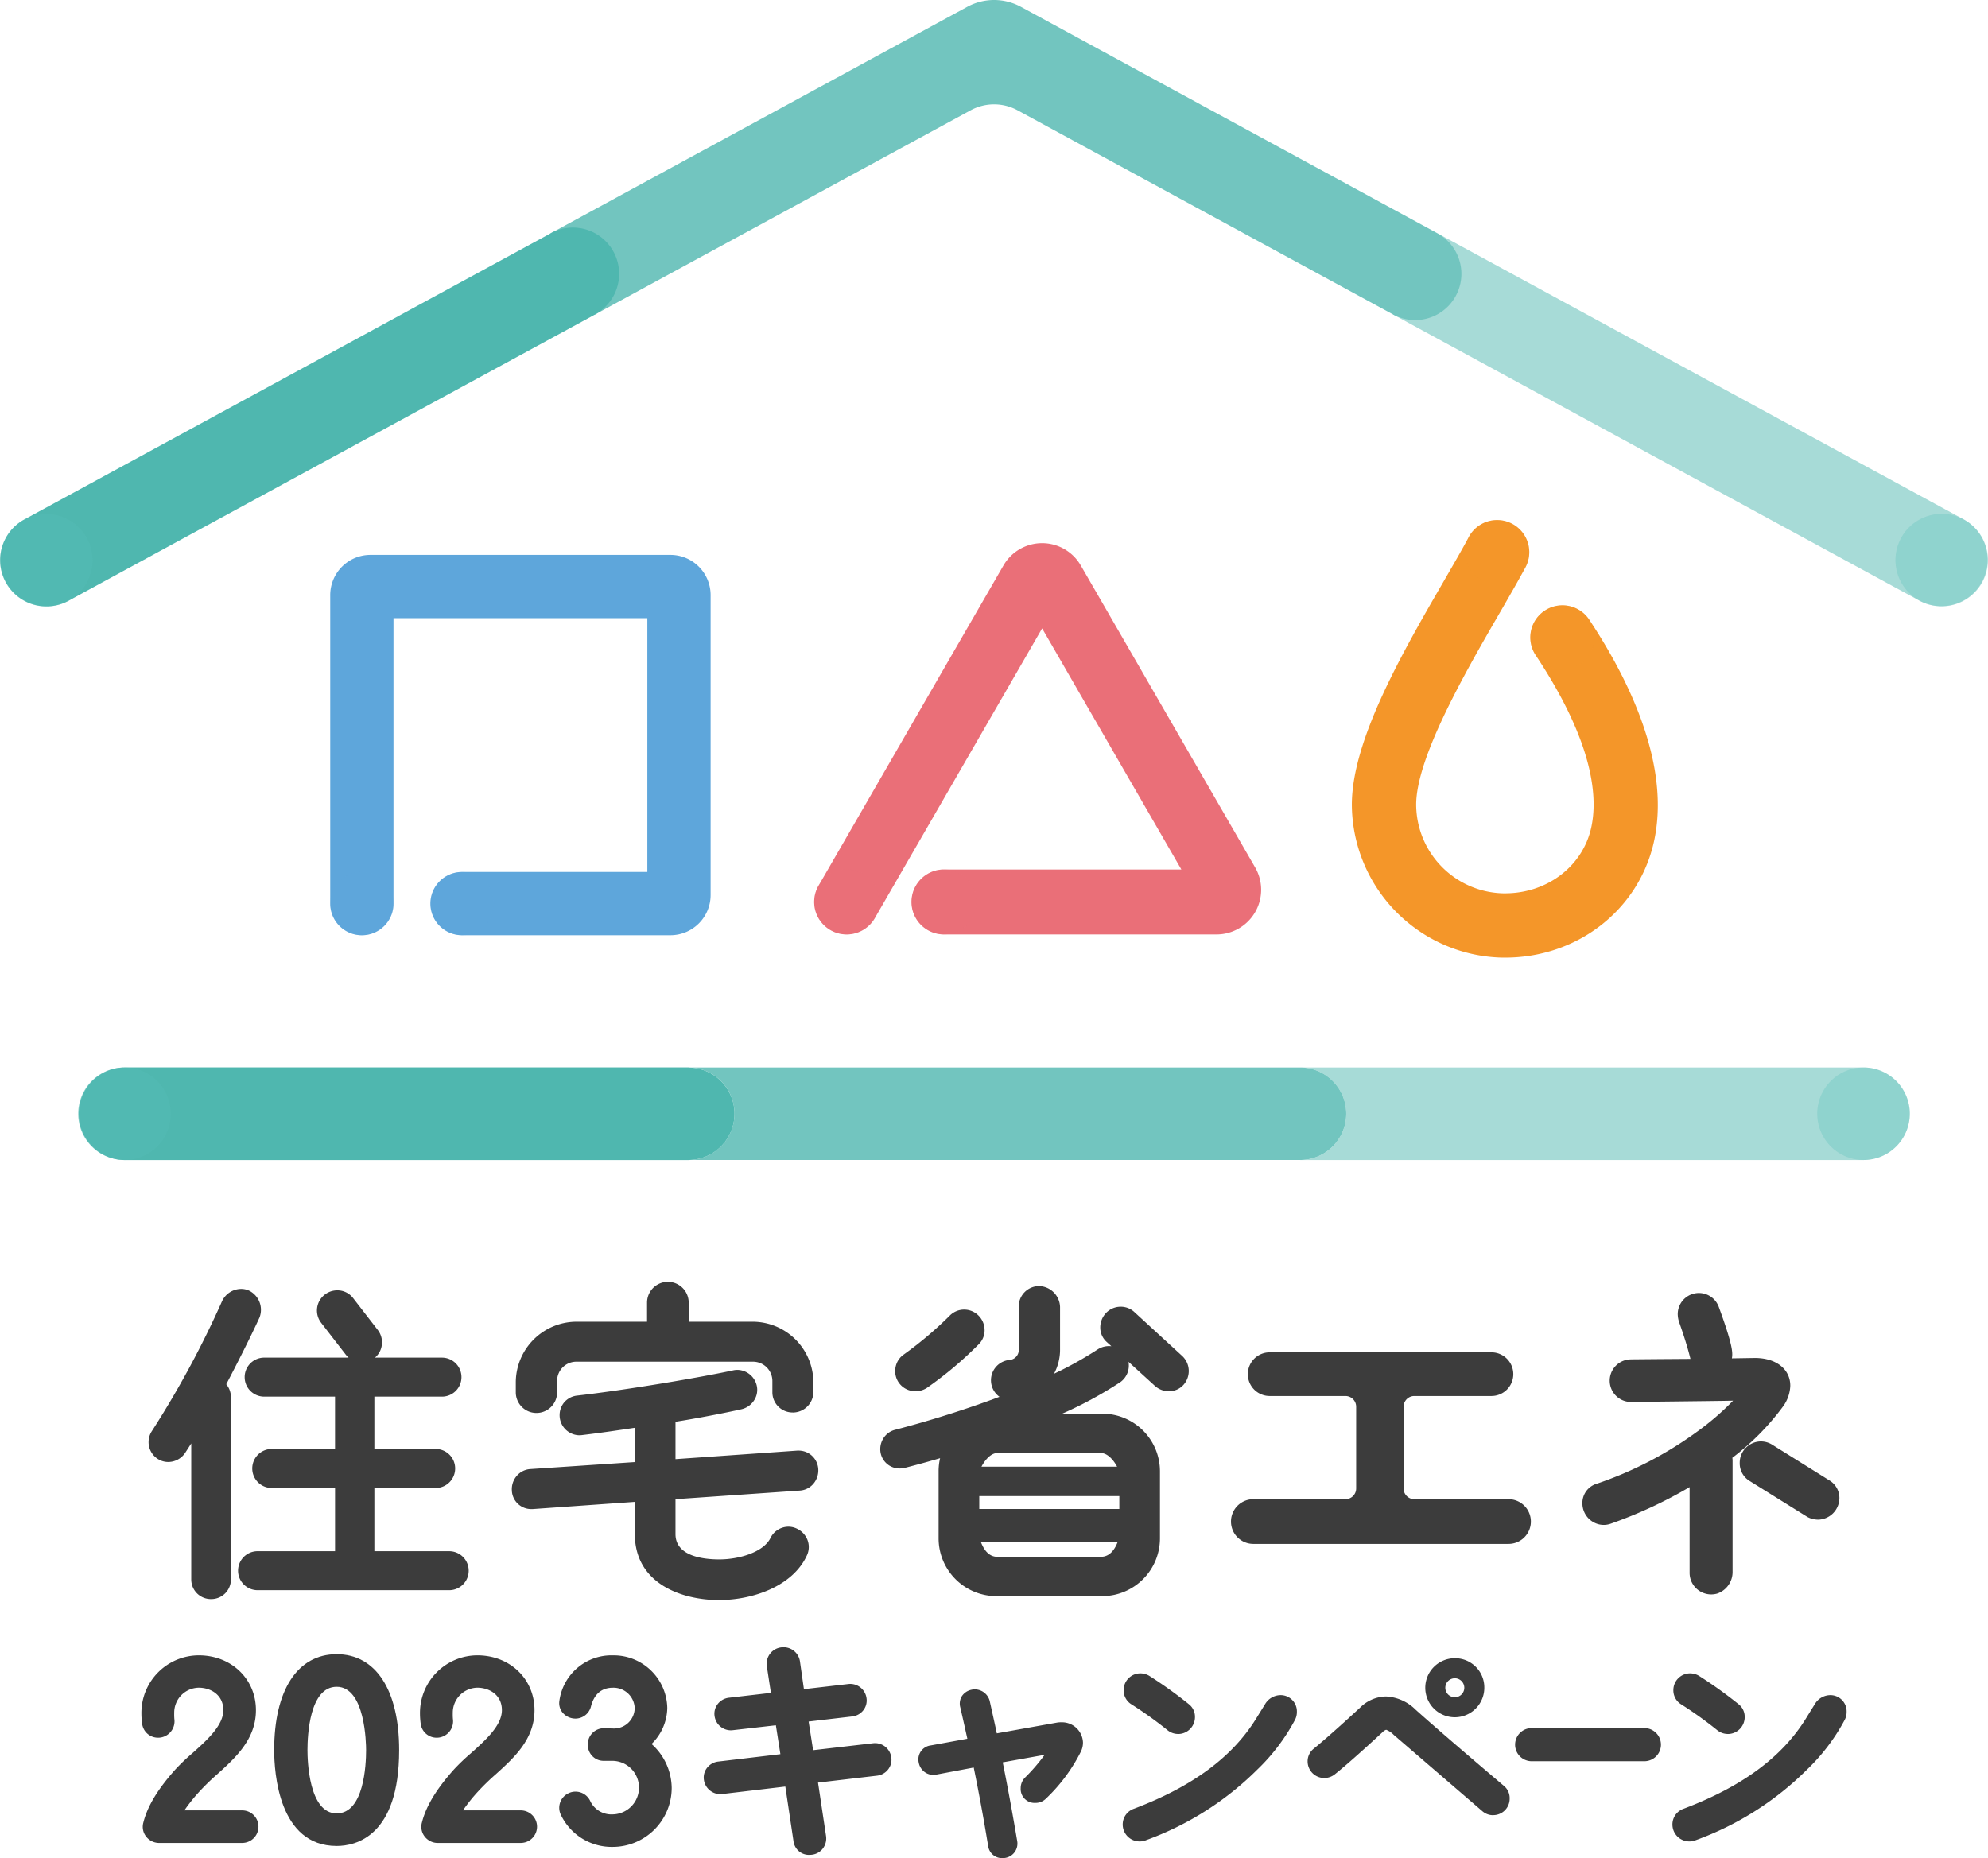 <svg xmlns="http://www.w3.org/2000/svg" xmlns:xlink="http://www.w3.org/1999/xlink" width="346.408" height="323.843" viewBox="0 0 346.408 323.843">
  <defs>
    <clipPath id="clip-path">
      <rect id="長方形_629" data-name="長方形 629" width="16.126" height="16.126" fill="none"/>
    </clipPath>
    <clipPath id="clip-path-3">
      <rect id="長方形_631" data-name="長方形 631" width="16.125" height="16.125" fill="none"/>
    </clipPath>
    <clipPath id="clip-path-5">
      <rect id="長方形_633" data-name="長方形 633" width="11.319" height="11.319" fill="none"/>
    </clipPath>
    <clipPath id="clip-path-7">
      <rect id="長方形_635" data-name="長方形 635" width="11.023" height="11.023" fill="none"/>
    </clipPath>
    <clipPath id="clip-path-8">
      <rect id="長方形_636" data-name="長方形 636" width="11.022" height="11.023" fill="none"/>
    </clipPath>
    <clipPath id="clip-path-9">
      <rect id="長方形_637" data-name="長方形 637" width="11.178" height="11.177" fill="none"/>
    </clipPath>
    <clipPath id="clip-path-10">
      <rect id="長方形_638" data-name="長方形 638" width="11.205" height="11.203" fill="none"/>
    </clipPath>
  </defs>
  <g id="グループ_3134" data-name="グループ 3134" transform="translate(-133 -201)">
    <path id="パス_4208" data-name="パス 4208" d="M301.173,83.651l-91.6-49.808L201.709,47.92l91.761,49.9a8.062,8.062,0,0,0,7.7-14.166" transform="translate(174.023 207.883)" fill="#a7dbd7"/>
    <g id="グループ_2973" data-name="グループ 2973" transform="translate(463.281 290.554)" opacity="0.3" style="mix-blend-mode: multiply;isolation: isolate">
      <g id="グループ_2972" data-name="グループ 2972">
        <g id="グループ_2971" data-name="グループ 2971" clip-path="url(#clip-path)">
          <path id="パス_4209" data-name="パス 4209" d="M289.04,77.731a8.063,8.063,0,1,1-11.265-1.762,8.063,8.063,0,0,1,11.265,1.762" transform="translate(-274.462 -74.419)" fill="#58beb8"/>
        </g>
      </g>
    </g>
    <path id="パス_4210" data-name="パス 4210" d="M234.379,40.733l0-.007L161.673,1.188a9.783,9.783,0,0,0-9.344,0L79.745,40.658l7.6,14.222,65.567-35.654a8.565,8.565,0,0,1,8.181,0L226.514,54.8h0l.034.022a8.06,8.06,0,0,0,7.83-14.089" transform="translate(149.218 201)" fill="#72c5bf"/>
    <path id="パス_4211" data-name="パス 4211" d="M106.9,37.17a8.064,8.064,0,0,0-10.935-3.233c-.077.042-.147.091-.223.136L4.238,83.831A8.063,8.063,0,0,0,11.942,98l91.615-49.82-.008-.016c.039-.02.078-.035.117-.055A8.063,8.063,0,0,0,106.9,37.17" transform="translate(133.005 207.703)" fill="#4fb7af"/>
    <g id="グループ_2976" data-name="グループ 2976" transform="translate(133 290.585)" opacity="0.3" style="mix-blend-mode: multiply;isolation: isolate">
      <g id="グループ_2975" data-name="グループ 2975">
        <g id="グループ_2974" data-name="グループ 2974" clip-path="url(#clip-path)">
          <path id="パス_4212" data-name="パス 4212" d="M14.577,77.757A8.062,8.062,0,1,1,3.312,75.994a8.061,8.061,0,0,1,11.265,1.763" transform="translate(0 -74.445)" fill="#58beb8"/>
        </g>
      </g>
    </g>
    <path id="パス_4213" data-name="パス 4213" d="M19.386,154.6a8.062,8.062,0,0,0-8.06,8.06v.006a8.061,8.061,0,0,0,8.06,8.06h98.5V154.6Z" transform="translate(135.303 232.443)" fill="#a7dbd7"/>
    <path id="パス_4214" data-name="パス 4214" d="M286.435,154.6h-98.2a8.063,8.063,0,0,1,0,16.126h98.2a8.061,8.061,0,0,0,8.06-8.06v-.006a8.061,8.061,0,0,0-8.06-8.06" transform="translate(171.283 232.443)" fill="#a7dbd7"/>
    <path id="パス_4215" data-name="パス 4215" d="M206.208,154.6H99.875v.012a8.054,8.054,0,0,1,0,16.1v.012H206.208a8.063,8.063,0,0,0,0-16.126" transform="translate(153.312 232.443)" fill="#72c5bf"/>
    <path id="パス_4216" data-name="パス 4216" d="M117.884,154.616c-.076,0-.149-.011-.225-.011H19.389a8.063,8.063,0,0,0,0,16.125h98.27c.076,0,.149-.01.225-.012a8.054,8.054,0,0,0,0-16.1" transform="translate(135.303 232.443)" fill="#4fb7af"/>
    <g id="グループ_2979" data-name="グループ 2979" transform="translate(146.63 387.048)" opacity="0.3" style="mix-blend-mode: multiply;isolation: isolate">
      <g id="グループ_2978" data-name="グループ 2978">
        <g id="グループ_2977" data-name="グループ 2977" clip-path="url(#clip-path-3)">
          <path id="パス_4217" data-name="パス 4217" d="M27.451,162.668a8.063,8.063,0,1,1-8.063-8.063,8.063,8.063,0,0,1,8.063,8.063" transform="translate(-11.326 -154.605)" fill="#58beb8"/>
        </g>
      </g>
    </g>
    <g id="グループ_2982" data-name="グループ 2982" transform="translate(449.653 387.048)" opacity="0.3" style="mix-blend-mode: multiply;isolation: isolate">
      <g id="グループ_2981" data-name="グループ 2981">
        <g id="グループ_2980" data-name="グループ 2980" clip-path="url(#clip-path-3)">
          <path id="パス_4218" data-name="パス 4218" d="M279.262,162.668A8.063,8.063,0,1,1,271.2,154.6a8.063,8.063,0,0,1,8.063,8.063" transform="translate(-263.137 -154.605)" fill="#58beb8"/>
        </g>
      </g>
    </g>
    <path id="パス_4219" data-name="パス 4219" d="M185,203.471h13.2a1.87,1.87,0,0,1,1.87,1.87v14.244a1.87,1.87,0,0,1-1.87,1.87H182.091a3.895,3.895,0,0,0,0,7.789h44.465a3.895,3.895,0,1,0,0-7.789H210.207a1.87,1.87,0,0,1-1.87-1.87V205.342a1.871,1.871,0,0,1,1.87-1.871h13.437a3.806,3.806,0,1,0,0-7.613H185a3.806,3.806,0,1,0,0,7.613" transform="translate(169.241 240.833)" fill="#3c3c3c"/>
    <path id="パス_4220" data-name="パス 4220" d="M32.407,240.732a3.419,3.419,0,0,1-3.456-3.456V213.6c-.36.566-.711,1.111-1.048,1.629a3.559,3.559,0,0,1-2.957,1.611,3.383,3.383,0,0,1-1.884-.572,3.487,3.487,0,0,1-.964-4.828,168.647,168.647,0,0,0,12.229-22.645,3.7,3.7,0,0,1,3.321-2.119,3.279,3.279,0,0,1,1.326.273,3.731,3.731,0,0,1,1.869,4.716c-1.5,3.285-4.055,8.339-5.793,11.623a3.511,3.511,0,0,1,.813,2.326v31.662a3.419,3.419,0,0,1-3.456,3.456" transform="translate(137.375 238.965)" fill="#3c3c3c"/>
    <path id="パス_4221" data-name="パス 4221" d="M37.873,239.139a3.4,3.4,0,0,1,0-6.8h13.5V221.324H40.345a3.4,3.4,0,0,1,0-6.8H51.37v-9.119H39.023a3.4,3.4,0,1,1,0-6.8H53.736a3.336,3.336,0,0,1-.469-.487l-4.318-5.582a3.5,3.5,0,0,1,.625-4.906,3.548,3.548,0,0,1,2.183-.751,3.447,3.447,0,0,1,2.732,1.312l4.318,5.582a3.509,3.509,0,0,1,.724,2.544,3.426,3.426,0,0,1-1.2,2.289H70a3.4,3.4,0,1,1,0,6.8H58.224v9.119H68.9a3.4,3.4,0,0,1,0,6.8H58.224V232.34H71.26a3.4,3.4,0,0,1,0,6.8Z" transform="translate(140.011 239.008)" fill="#3c3c3c"/>
    <path id="パス_4222" data-name="パス 4222" d="M110.269,238.519c-6.791,0-14.72-3.013-14.72-11.5V221.4l-17.787,1.259-.183,0a3.37,3.37,0,0,1-3.462-3.261,3.562,3.562,0,0,1,.83-2.5,3.382,3.382,0,0,1,2.419-1.212l18.183-1.219v-5.978c-2.974.442-6.047.9-9.282,1.282a3.308,3.308,0,0,1-.39.024,3.506,3.506,0,0,1-2.7-5.658,3.43,3.43,0,0,1,2.321-1.256c8.447-.964,21.11-3.093,27.19-4.4a3.253,3.253,0,0,1,.722-.082,3.526,3.526,0,0,1,3.375,2.728,3.326,3.326,0,0,1-.5,2.646,3.557,3.557,0,0,1-2.142,1.483c-2.744.622-7.9,1.62-11.512,2.18v6.52l21.237-1.49.172,0a3.417,3.417,0,0,1,3.471,3.254,3.59,3.59,0,0,1-.9,2.582,3.382,3.382,0,0,1-2.35,1.134l-21.631,1.5v6.076c0,3.842,4.783,4.416,7.635,4.416,3.5,0,7.681-1.272,8.9-3.7a3.511,3.511,0,0,1,3.132-2,3.423,3.423,0,0,1,1.474.336,3.611,3.611,0,0,1,1.864,1.99,3.432,3.432,0,0,1-.113,2.69c-2.46,5.363-9.434,7.767-15.254,7.767" transform="translate(148.073 241.351)" fill="#3c3c3c"/>
    <path id="パス_4223" data-name="パス 4223" d="M122.966,208.417a3.519,3.519,0,0,1-3.57-3.456v-1.956a3.375,3.375,0,0,0-3.383-3.438h-30.8a3.346,3.346,0,0,0-3.325,3.438v1.84a3.6,3.6,0,0,1-7.2.116v-1.956A10.608,10.608,0,0,1,85.213,192.6H97.559v-3.324a3.628,3.628,0,0,1,7.256,0V192.6h11.2a10.608,10.608,0,0,1,10.525,10.409v1.9a3.592,3.592,0,0,1-3.572,3.515" transform="translate(148.19 238.756)" fill="#3c3c3c"/>
    <path id="パス_4224" data-name="パス 4224" d="M147.694,240.3a10.076,10.076,0,0,1-10.065-10.065V218.511a9.884,9.884,0,0,1,.26-2.253c-2.091.615-4.12,1.172-6.173,1.694a3.74,3.74,0,0,1-.86.1,3.354,3.354,0,0,1-3.3-2.566,3.525,3.525,0,0,1,.384-2.581,3.348,3.348,0,0,1,2.142-1.605,189.1,189.1,0,0,0,18.159-5.735,3.552,3.552,0,0,1,1.685-6.422,1.744,1.744,0,0,0,1.665-1.9v-7.355a3.563,3.563,0,0,1,3.572-3.629,3.772,3.772,0,0,1,3.628,3.629v7.355a8.862,8.862,0,0,1-1.051,4.3,64.516,64.516,0,0,0,7.563-4.214,3.65,3.65,0,0,1,2.433-.582l-.792-.721a3.372,3.372,0,0,1-1.146-2.456,3.67,3.67,0,0,1,.892-2.495,3.51,3.51,0,0,1,2.673-1.214,3.454,3.454,0,0,1,2.354.907l8.386,7.7a3.6,3.6,0,0,1,.25,4.946,3.41,3.41,0,0,1-2.593,1.184,3.674,3.674,0,0,1-2.39-.894l-4.656-4.241a3.549,3.549,0,0,1-1.395,3.523,69.122,69.122,0,0,1-10.149,5.514h6.966A10.048,10.048,0,0,1,176.2,218.511v11.722A10.076,10.076,0,0,1,166.139,240.3Zm-2.68-9.389c.33.833,1.1,2.533,2.852,2.533h18.043c1.78,0,2.568-1.7,2.9-2.533Zm24.106-8.047H144.714v2.249H169.12Zm-.391-5.123c-.546-1.045-1.608-2.38-2.82-2.38H147.866c-1.189,0-2.231,1.336-2.769,2.38Zm-35.1-13.155a3.5,3.5,0,0,1-3.5-4.189,3.48,3.48,0,0,1,1.489-2.252,64.9,64.9,0,0,0,7.97-6.751,3.527,3.527,0,0,1,4.988,0,3.6,3.6,0,0,1,1.063,2.448,3.416,3.416,0,0,1-1,2.543,65.616,65.616,0,0,1-9.018,7.6,3.57,3.57,0,0,1-1.99.6" transform="translate(158.923 238.882)" fill="#3c3c3c"/>
    <path id="パス_4225" data-name="パス 4225" d="M237.553,198.831c3.1-.037,10.406-.084,10.406-.084-.451-1.841-1.125-4.025-2.007-6.505a4.651,4.651,0,0,1-.208-1.288A3.688,3.688,0,0,1,252.9,189.7c2.066,5.639,2.344,7.344,2.344,8.268a3.684,3.684,0,0,1-.063.684l4.019-.064c3.686,0,6.156,1.946,6.156,4.839A6.516,6.516,0,0,1,264.12,207a44.029,44.029,0,0,1-8.862,8.987,2.807,2.807,0,0,1,.041.479V235.8a3.966,3.966,0,0,1-2.687,3.853,3.768,3.768,0,0,1-4.8-3.587v-14.97a78.593,78.593,0,0,1-13.761,6.38,3.616,3.616,0,0,1-2.018.111,3.762,3.762,0,0,1-2.9-3.58,3.493,3.493,0,0,1,2.514-3.507,65.044,65.044,0,0,0,17.388-9.006,47.267,47.267,0,0,0,6.351-5.459c-3.93.075-12.125.149-17.729.224a3.713,3.713,0,1,1-.107-7.426m32.621,27.932a4,4,0,0,1-1.815-.457l-10.076-6.28a3.591,3.591,0,0,1-1.736-3.154,3.72,3.72,0,0,1,3.686-3.745,3.68,3.68,0,0,1,2.045.616l9.9,6.181a3.582,3.582,0,0,1,1.738,3.1,3.794,3.794,0,0,1-3.744,3.744" transform="translate(179.601 239.086)" fill="#3c3c3c"/>
    <path id="パス_4226" data-name="パス 4226" d="M241.914,256.055H222.275a2.888,2.888,0,1,1,0-5.776h19.639a2.888,2.888,0,1,1,0,5.776" transform="translate(177.618 251.901)" fill="#3c3c3c"/>
    <path id="パス_4227" data-name="パス 4227" d="M23.557,272.44a2.875,2.875,0,0,1-2.27-1.129,2.742,2.742,0,0,1-.479-2.4c.7-2.827,2.466-5.776,5.557-9.248a36.213,36.213,0,0,1,2.957-2.833c2.545-2.271,5.43-4.845,5.43-7.532s-2.218-3.915-4.279-3.915a4.345,4.345,0,0,0-4.279,4.4,9.6,9.6,0,0,0,.022,1.029,2.868,2.868,0,0,1-2.361,3.249,2.967,2.967,0,0,1-.462.036,2.783,2.783,0,0,1-2.78-2.369,13.08,13.08,0,0,1-.136-1.945,10.028,10.028,0,0,1,10-10.037c5.676,0,9.956,4.107,9.956,9.552,0,5.073-3.575,8.306-6.729,11.156a40.282,40.282,0,0,0-3.083,2.987,29.71,29.71,0,0,0-2.658,3.32H38.036a2.838,2.838,0,0,1,0,5.676Z" transform="translate(137.164 249.759)" fill="#3c3c3c"/>
    <path id="パス_4228" data-name="パス 4228" d="M50.59,273c-10.1,0-10.888-12.791-10.888-16.71,0-10.465,4.07-16.711,10.888-16.711s10.887,6.247,10.887,16.711c0,15.082-7.614,16.71-10.887,16.71m0-27.744c-4.722,0-5.089,8.445-5.089,11.034,0,1.841.244,11.033,5.089,11.033,4.757,0,5.129-8.444,5.129-11.033,0-1.129-.144-11.034-5.129-11.034" transform="translate(141.074 249.725)" fill="#3c3c3c"/>
    <path id="パス_4229" data-name="パス 4229" d="M63.893,272.44a2.871,2.871,0,0,1-2.268-1.129,2.739,2.739,0,0,1-.48-2.4c.7-2.827,2.466-5.776,5.557-9.248a36.211,36.211,0,0,1,2.957-2.833c2.545-2.271,5.43-4.845,5.43-7.532s-2.218-3.915-4.279-3.915a4.345,4.345,0,0,0-4.279,4.4,9.606,9.606,0,0,0,.022,1.029,2.868,2.868,0,0,1-2.361,3.249,2.967,2.967,0,0,1-.462.036,2.783,2.783,0,0,1-2.78-2.369,13.08,13.08,0,0,1-.136-1.945,10.028,10.028,0,0,1,10-10.037c5.676,0,9.956,4.107,9.956,9.552,0,5.073-3.575,8.306-6.729,11.156a40.282,40.282,0,0,0-3.083,2.987,29.711,29.711,0,0,0-2.658,3.32H78.372a2.838,2.838,0,0,1,0,5.676Z" transform="translate(145.368 249.759)" fill="#3c3c3c"/>
    <path id="パス_4230" data-name="パス 4230" d="M90.331,273.128a9.82,9.82,0,0,1-9.039-5.531,2.8,2.8,0,0,1,1.261-3.8,2.726,2.726,0,0,1,1.261-.3,2.819,2.819,0,0,1,2.536,1.572,4.087,4.087,0,0,0,3.981,2.389,4.665,4.665,0,0,0,0-9.327H88.714a2.717,2.717,0,0,1-1.987-.851,2.844,2.844,0,0,1-.769-2.1,2.79,2.79,0,0,1,2.805-2.732l1.566.042a3.609,3.609,0,0,0,3.8-3.551,3.694,3.694,0,0,0-3.794-3.551c-1.941,0-3.221,1.061-3.8,3.154a2.8,2.8,0,0,1-2.647,2.224h-.011a2.931,2.931,0,0,1-2.262-.983A2.576,2.576,0,0,1,81,247.72a9.16,9.16,0,0,1,9.335-7.972,9.343,9.343,0,0,1,9.471,9.188,8.942,8.942,0,0,1-2.74,6.255,10.4,10.4,0,0,1,3.509,7.616,10.292,10.292,0,0,1-10.24,10.321" transform="translate(149.467 249.759)" fill="#3c3c3c"/>
    <path id="パス_4231" data-name="パス 4231" d="M120.4,274.758a2.724,2.724,0,0,1-2.865-2.443l-1.416-9.462-11,1.3a3.147,3.147,0,0,1-.316.017,2.889,2.889,0,0,1-2.871-2.479,2.75,2.75,0,0,1,.557-2.114,2.867,2.867,0,0,1,1.966-1.085l10.805-1.284-.788-5.036-7.538.86a2.943,2.943,0,0,1-.31.017,2.866,2.866,0,0,1-2.832-2.481,2.751,2.751,0,0,1,.556-2.112,2.872,2.872,0,0,1,1.968-1.085l7.291-.844-.715-4.69a2.877,2.877,0,0,1,2.456-3.235,2.991,2.991,0,0,1,.437-.033,2.893,2.893,0,0,1,2.875,2.409l.7,4.9,7.762-.9a3.06,3.06,0,0,1,.313-.018,2.869,2.869,0,0,1,2.832,2.481,2.75,2.75,0,0,1-.557,2.114,2.861,2.861,0,0,1-1.966,1.084l-7.567.881.783,4.992L131.44,255.3a3.088,3.088,0,0,1,.314-.018,2.869,2.869,0,0,1,2.832,2.48,2.749,2.749,0,0,1-.557,2.114,2.856,2.856,0,0,1-1.966,1.084l-10.246,1.2,1.4,9.306a2.927,2.927,0,0,1-.675,2.332,2.848,2.848,0,0,1-2.148.956" transform="translate(153.723 249.519)" fill="#3c3c3c"/>
    <path id="パス_4232" data-name="パス 4232" d="M147.665,274.082a2.439,2.439,0,0,1-2.536-2.154c-.774-4.721-1.615-9.295-2.505-13.632l-6.593,1.243a2.368,2.368,0,0,1-.456.043,2.608,2.608,0,0,1-2.534-2.158,2.452,2.452,0,0,1,2.1-2.986l6.372-1.162c-.018-.081-.036-.165-.055-.249-.265-1.2-.646-2.931-1.164-5.173a2.468,2.468,0,0,1,.255-1.983,2.625,2.625,0,0,1,1.629-1.119,2.538,2.538,0,0,1,.627-.079,2.7,2.7,0,0,1,2.6,2.01l.439,1.98c.321,1.445.592,2.669.8,3.674l10.438-1.865a3.829,3.829,0,0,1,.809-.063,3.658,3.658,0,0,1,3.769,3.527,3.569,3.569,0,0,1-.389,1.629,29.525,29.525,0,0,1-6.049,8.132,2.554,2.554,0,0,1-1.86.759,2.418,2.418,0,0,1-2.555-2.554,2.581,2.581,0,0,1,.77-1.869,31.818,31.818,0,0,0,3.4-3.951l-7.3,1.308c.871,4.329,1.716,8.931,2.519,13.7a2.529,2.529,0,0,1-2.537,2.987" transform="translate(160.049 250.761)" fill="#3c3c3c"/>
    <path id="パス_4233" data-name="パス 4233" d="M165.57,271.643a2.945,2.945,0,0,1-3-2.878,2.892,2.892,0,0,1,1.974-2.826c10.148-3.844,17.094-8.963,21.247-15.657l1.576-2.546a3.173,3.173,0,0,1,2.752-1.586,2.83,2.83,0,0,1,2.8,2.919,2.944,2.944,0,0,1-.307,1.347,34.494,34.494,0,0,1-6.6,8.718,53.222,53.222,0,0,1-19.394,12.3,2.721,2.721,0,0,1-1.049.208m6.673-18.725a2.936,2.936,0,0,1-1.909-.694,68.9,68.9,0,0,0-6.289-4.5,2.853,2.853,0,0,1-1.314-2.452,2.922,2.922,0,0,1,2.919-2.919,3.077,3.077,0,0,1,1.537.425,76.264,76.264,0,0,1,6.918,4.957,2.779,2.779,0,0,1,1.057,2.23,2.943,2.943,0,0,1-2.919,2.959" transform="translate(166.063 250.288)" fill="#3c3c3c"/>
    <path id="パス_4234" data-name="パス 4234" d="M221.664,266.39a2.843,2.843,0,0,1-1.872-.7l-15.449-13.306a3.621,3.621,0,0,0-1.313-.881,1.429,1.429,0,0,0-.609.4c-3.746,3.463-6.561,5.948-8.367,7.385a2.969,2.969,0,0,1-1.792.623,2.9,2.9,0,0,1-2.918-2.879,2.813,2.813,0,0,1,1.1-2.264c1.786-1.454,4.574-3.923,8.042-7.123a6.545,6.545,0,0,1,4.5-1.945,7.823,7.823,0,0,1,5.207,2.332c3.391,3.029,7.978,6.99,15.344,13.243a2.723,2.723,0,0,1,1.012,2.187,2.869,2.869,0,0,1-2.878,2.919" transform="translate(171.508 250.972)" fill="#3c3c3c"/>
    <path id="パス_4235" data-name="パス 4235" d="M245.17,271.643a2.945,2.945,0,0,1-3-2.878,2.892,2.892,0,0,1,1.974-2.826c10.148-3.844,17.094-8.963,21.247-15.657l1.576-2.546a3.173,3.173,0,0,1,2.752-1.586,2.83,2.83,0,0,1,2.8,2.919,2.945,2.945,0,0,1-.307,1.347,34.494,34.494,0,0,1-6.6,8.718,53.222,53.222,0,0,1-19.394,12.3,2.721,2.721,0,0,1-1.049.208m6.673-18.725a2.941,2.941,0,0,1-1.91-.694,68.676,68.676,0,0,0-6.288-4.5,2.853,2.853,0,0,1-1.314-2.452,2.922,2.922,0,0,1,2.919-2.919,3.077,3.077,0,0,1,1.537.425,76.264,76.264,0,0,1,6.918,4.957,2.779,2.779,0,0,1,1.057,2.23,2.943,2.943,0,0,1-2.919,2.959" transform="translate(182.252 250.288)" fill="#3c3c3c"/>
    <path id="パス_4236" data-name="パス 4236" d="M211.526,240.163a5.144,5.144,0,1,0,5.143,5.144,5.09,5.09,0,0,0-5.143-5.144m0,6.8a1.655,1.655,0,1,1,1.655-1.655,1.654,1.654,0,0,1-1.655,1.655" transform="translate(174.973 249.844)" fill="#3c3c3c"/>
    <path id="パス_4237" data-name="パス 4237" d="M123.55,146.86a5.661,5.661,0,0,1-4.9-8.49l32.223-55.814a7.781,7.781,0,0,1,13.477,0l30.385,52.63A7.782,7.782,0,0,1,188,146.859H140.508a5.659,5.659,0,0,1,0-11.319h41.366L157.615,93.522l-29.16,50.508a5.679,5.679,0,0,1-4.9,2.83" transform="translate(156.977 216.999)" fill="#ea6f78"/>
    <g id="グループ_2985" data-name="グループ 2985" transform="translate(274.879 352.527)" opacity="0.3" style="mix-blend-mode: multiply;isolation: isolate">
      <g id="グループ_2984" data-name="グループ 2984">
        <g id="グループ_2983" data-name="グループ 2983" clip-path="url(#clip-path-5)">
          <path id="パス_4238" data-name="パス 4238" d="M123.56,137.237a5.659,5.659,0,1,1,5.658-5.658,5.664,5.664,0,0,1-5.658,5.658" transform="translate(-117.901 -125.918)" fill="#ea6f78"/>
        </g>
      </g>
    </g>
    <g id="グループ_2988" data-name="グループ 2988" transform="translate(291.845 352.527)" opacity="0.3" style="mix-blend-mode: multiply;isolation: isolate">
      <g id="グループ_2987" data-name="グループ 2987">
        <g id="グループ_2986" data-name="グループ 2986" clip-path="url(#clip-path-5)">
          <path id="パス_4239" data-name="パス 4239" d="M137.657,137.237a5.659,5.659,0,1,1,5.659-5.658,5.664,5.664,0,0,1-5.659,5.658" transform="translate(-131.999 -125.918)" fill="#ea6f78"/>
        </g>
      </g>
    </g>
    <path id="パス_4240" data-name="パス 4240" d="M53.33,146.653a5.518,5.518,0,0,1-5.513-5.51V87.366a7.009,7.009,0,0,1,7-7H107.1a7.008,7.008,0,0,1,7,7v52.283a7.007,7.007,0,0,1-7,7H70.785a5.511,5.511,0,1,1,0-11.023h32.288V91.389H58.84v49.754a5.516,5.516,0,0,1-5.51,5.51" transform="translate(142.725 217.345)" fill="#5ea6db"/>
    <g id="グループ_2991" data-name="グループ 2991" transform="translate(208.033 352.972)" opacity="0.3" style="mix-blend-mode: multiply;isolation: isolate">
      <g id="グループ_2990" data-name="グループ 2990">
        <g id="グループ_2989" data-name="グループ 2989" clip-path="url(#clip-path-7)">
          <path id="パス_4241" data-name="パス 4241" d="M67.863,137.311a5.511,5.511,0,1,1,5.511-5.511,5.518,5.518,0,0,1-5.511,5.511" transform="translate(-62.352 -126.288)" fill="#5ea6db"/>
        </g>
      </g>
    </g>
    <g id="グループ_2994" data-name="グループ 2994" transform="translate(190.559 352.973)" opacity="0.3" style="mix-blend-mode: multiply;isolation: isolate">
      <g id="グループ_2993" data-name="グループ 2993">
        <g id="グループ_2992" data-name="グループ 2992" clip-path="url(#clip-path-8)">
          <path id="パス_4242" data-name="パス 4242" d="M53.343,137.312a5.511,5.511,0,1,1,5.51-5.511,5.518,5.518,0,0,1-5.51,5.511" transform="translate(-47.832 -126.289)" fill="#5ea6db"/>
        </g>
      </g>
    </g>
    <path id="パス_4243" data-name="パス 4243" d="M221.9,151.577a26.8,26.8,0,0,1-26.151-26.649c0-11.276,8.869-26.61,16-38.93,1.517-2.621,3.188-5.5,4.371-7.716a5.6,5.6,0,1,1,9.879,5.28c-1.318,2.461-3.084,5.51-4.5,7.959-5.792,10.007-14.545,25.131-14.542,33.406a15.533,15.533,0,0,0,15.157,15.451l.33,0c7.3,0,13.467-4.667,14.99-11.348,1.208-5.3.514-14.836-9.655-30.158a5.6,5.6,0,0,1,9.332-6.194c6.824,10.283,14.313,25.371,11.243,38.84-2.693,11.81-13.342,20.059-25.9,20.062Z" transform="translate(172.811 216.319)" fill="#f49629"/>
    <g id="グループ_2997" data-name="グループ 2997" transform="translate(399.668 306.511)" opacity="0.3" style="mix-blend-mode: multiply;isolation: isolate">
      <g id="グループ_2996" data-name="グループ 2996">
        <g id="グループ_2995" data-name="グループ 2995" clip-path="url(#clip-path-9)">
          <path id="パス_4244" data-name="パス 4244" d="M227.19,98.856a5.588,5.588,0,1,1,5.59-5.588,5.595,5.595,0,0,1-5.59,5.588" transform="translate(-221.6 -87.679)" fill="#f49629"/>
        </g>
      </g>
    </g>
    <g id="グループ_3000" data-name="グループ 3000" transform="translate(388.28 291.622)" opacity="0.3" style="mix-blend-mode: multiply;isolation: isolate">
      <g id="グループ_2999" data-name="グループ 2999">
        <g id="グループ_2998" data-name="グループ 2998" clip-path="url(#clip-path-10)">
          <path id="パス_4245" data-name="パス 4245" d="M217.739,86.509a5.6,5.6,0,1,1,5.6-5.6,5.609,5.609,0,0,1-5.6,5.6" transform="translate(-212.136 -75.306)" fill="#f49629"/>
        </g>
      </g>
    </g>
    <rect id="長方形_639" data-name="長方形 639" width="346.408" height="323.843" transform="translate(133 201)" fill="none"/>
    <rect id="長方形_640" data-name="長方形 640" width="346.408" height="323.843" transform="translate(133 201)" fill="none"/>
  </g>
</svg>
